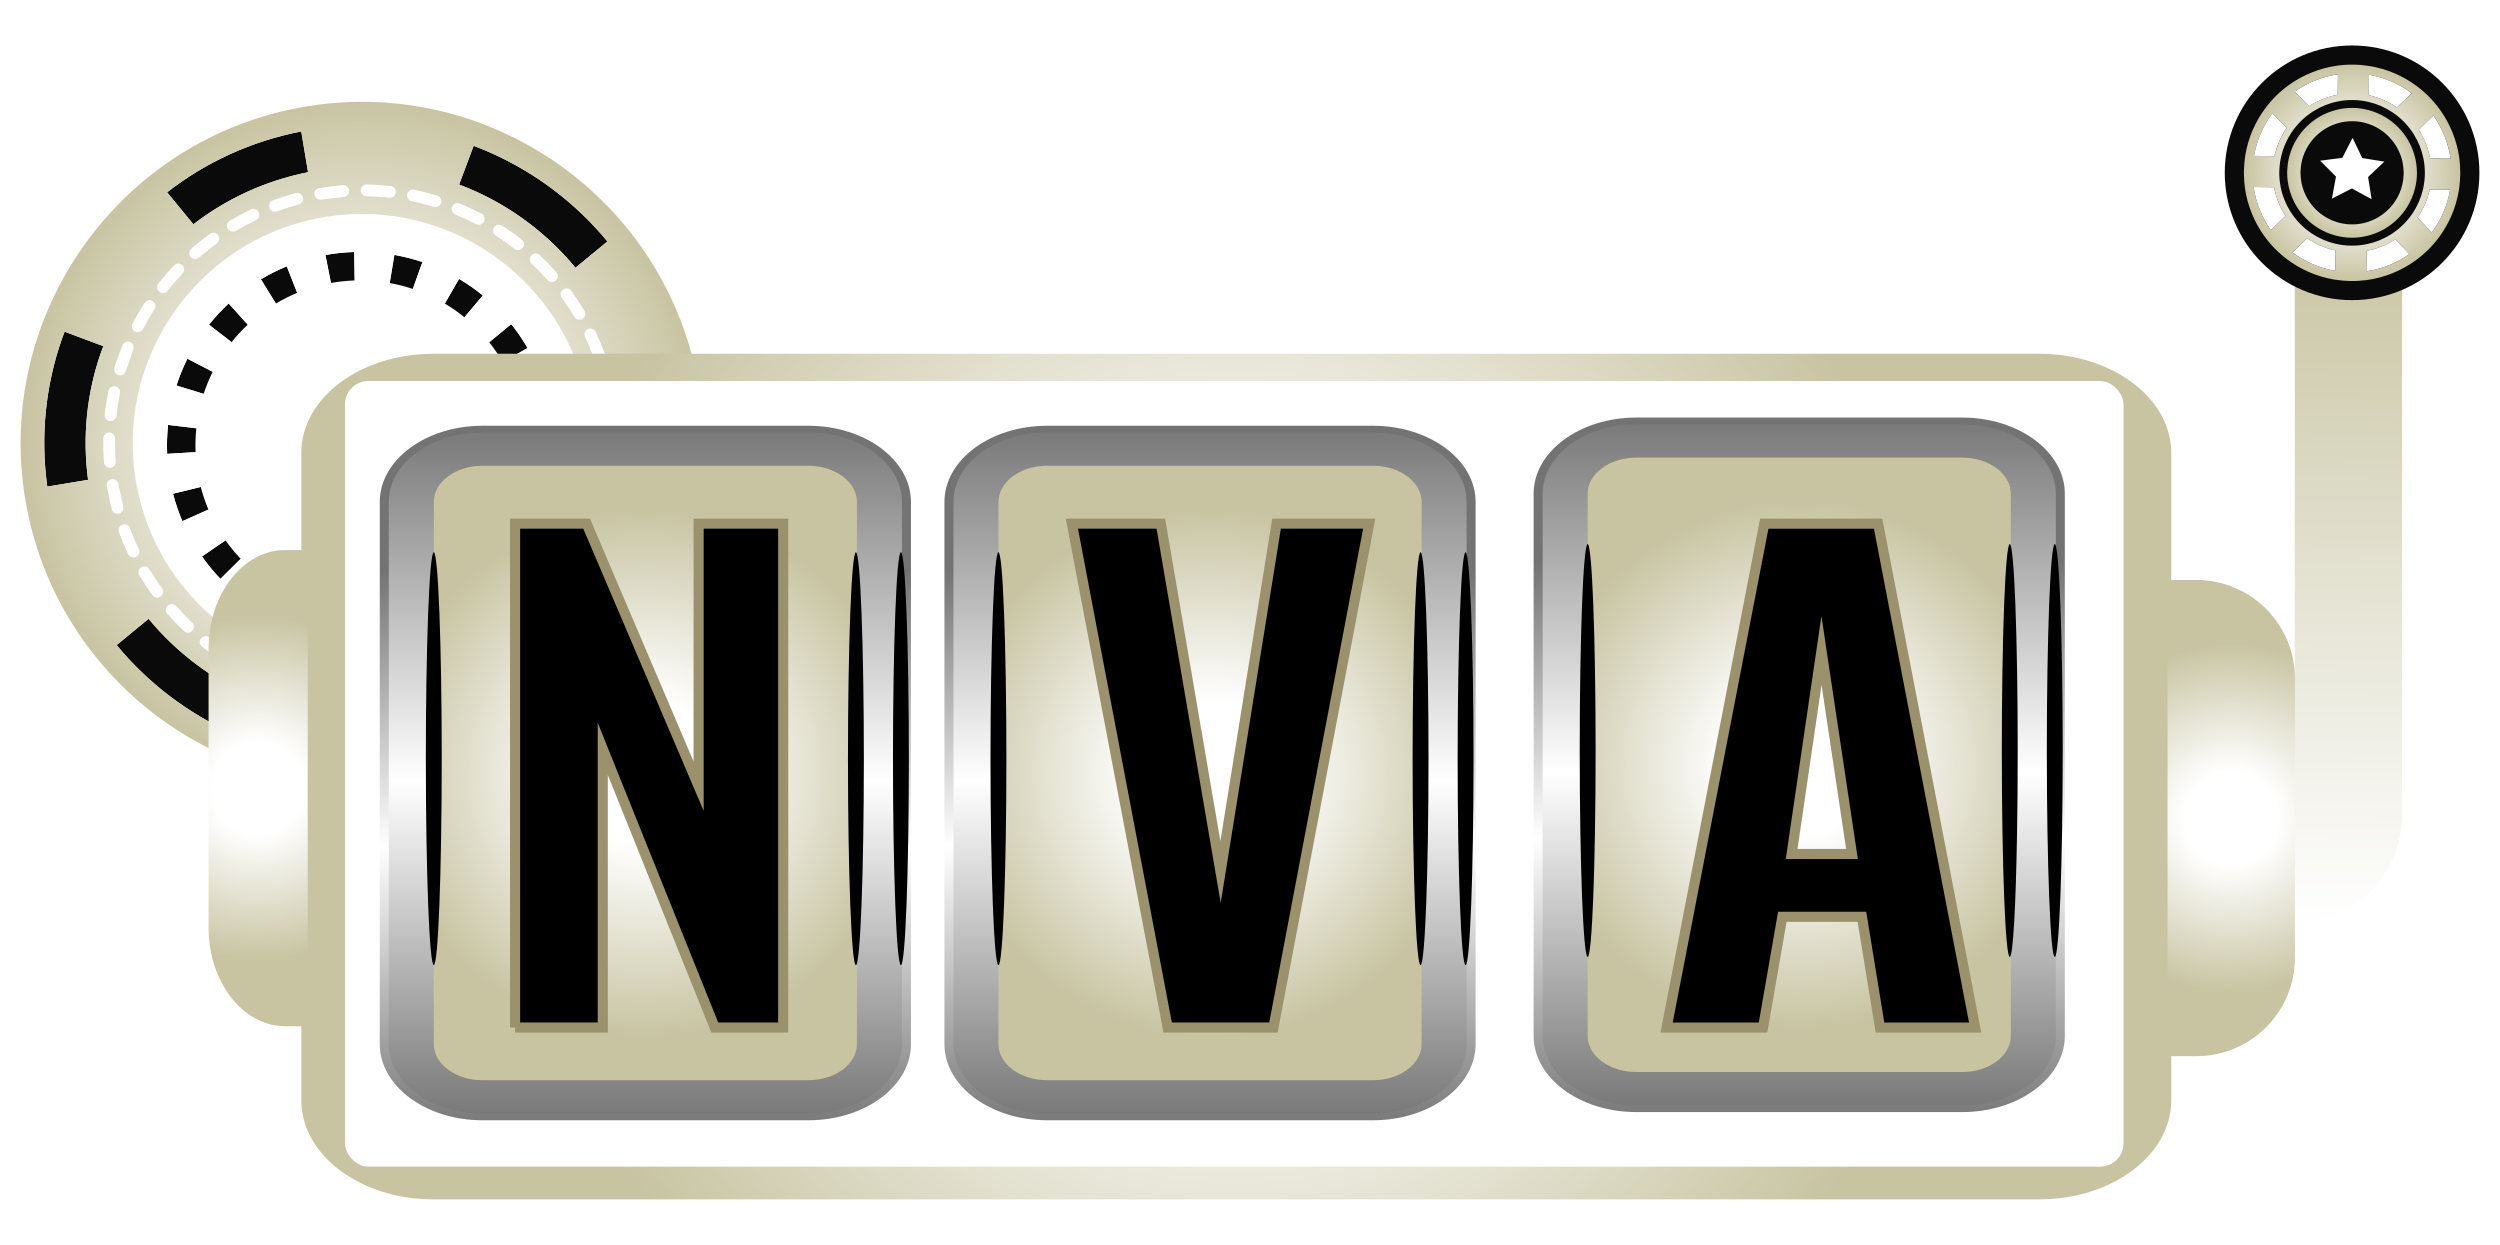 <?xml version="1.0" encoding="UTF-8"?>
<svg xmlns="http://www.w3.org/2000/svg" xmlns:xlink="http://www.w3.org/1999/xlink" width="981.3" height="488.63" viewBox="0 0 981.3 488.63">
  <defs>
    <style>
      .cls-1 {
        fill: url(#linear-gradient-2);
      }

      .cls-2 {
        filter: url(#drop-shadow-2);
      }

      .cls-3 {
        fill: url(#radial-gradient-9);
      }

      .cls-4 {
        fill: url(#radial-gradient-6);
      }

      .cls-4, .cls-5, .cls-6, .cls-7, .cls-8, .cls-9, .cls-10, .cls-11, .cls-12 {
        mix-blend-mode: screen;
      }

      .cls-13 {
        fill: #fff;
      }

      .cls-14 {
        fill: url(#radial-gradient-18);
      }

      .cls-5 {
        fill: url(#radial-gradient-16);
      }

      .cls-15 {
        fill: url(#linear-gradient-4);
      }

      .cls-16 {
        fill: url(#radial-gradient-5);
      }

      .cls-17 {
        fill: url(#radial-gradient);
      }

      .cls-18 {
        fill: url(#radial-gradient-3);
      }

      .cls-6 {
        fill: url(#radial-gradient-14);
      }

      .cls-7 {
        fill: url(#radial-gradient-10);
      }

      .cls-19 {
        stroke: #9b926d;
        stroke-miterlimit: 10;
        stroke-width: 3.97px;
      }

      .cls-20 {
        fill: url(#linear-gradient-3);
      }

      .cls-21 {
        filter: url(#drop-shadow-1);
      }

      .cls-22 {
        fill: url(#linear-gradient-5);
      }

      .cls-23 {
        isolation: isolate;
      }

      .cls-24 {
        fill: url(#linear-gradient-8);
      }

      .cls-25 {
        fill: #0a0a0a;
      }

      .cls-26 {
        fill: url(#radial-gradient-2);
      }

      .cls-27 {
        fill: url(#radial-gradient-4);
      }

      .cls-8 {
        fill: url(#radial-gradient-11);
      }

      .cls-28 {
        fill: url(#linear-gradient-7);
      }

      .cls-9 {
        fill: url(#radial-gradient-7);
      }

      .cls-29 {
        fill: url(#linear-gradient-9);
      }

      .cls-30 {
        fill: url(#linear-gradient-6);
      }

      .cls-31 {
        filter: url(#drop-shadow-3);
      }

      .cls-10 {
        fill: url(#radial-gradient-15);
      }

      .cls-32 {
        fill: url(#radial-gradient-17);
      }

      .cls-33 {
        fill: url(#radial-gradient-13);
      }

      .cls-34 {
        fill: url(#linear-gradient);
      }

      .cls-11 {
        fill: url(#radial-gradient-12);
      }

      .cls-12 {
        fill: url(#radial-gradient-8);
      }
    </style>
    <radialGradient id="radial-gradient" cx="142.1" cy="173.99" fx="142.1" fy="173.99" r="134.02" gradientUnits="userSpaceOnUse">
      <stop offset=".27" stop-color="#fff"></stop>
      <stop offset="1" stop-color="#c8c4a2"></stop>
    </radialGradient>
    <radialGradient id="radial-gradient-2" cx="485.26" cy="304.82" fx="485.26" fy="304.82" r="284.8" xlink:href="#radial-gradient"></radialGradient>
    <linearGradient id="linear-gradient" x1="919.84" y1="363.1" x2="922.88" y2="89.03" gradientUnits="userSpaceOnUse">
      <stop offset="0" stop-color="#fff"></stop>
      <stop offset="1" stop-color="#c8c4a2"></stop>
    </linearGradient>
    <radialGradient id="radial-gradient-3" cx="-762.67" cy="321.11" fx="-762.67" fy="321.11" r="68.41" gradientTransform="translate(113.15) rotate(-180) scale(1 -1)" xlink:href="#radial-gradient"></radialGradient>
    <radialGradient id="radial-gradient-4" cx="101.33" cy="309.37" fx="101.33" fy="309.37" r="67.5" xlink:href="#radial-gradient"></radialGradient>
    <linearGradient id="linear-gradient-2" x1="253.32" y1="440.52" x2="253.32" y2="223.98" gradientUnits="userSpaceOnUse">
      <stop offset="0" stop-color="#7a7a7a"></stop>
      <stop offset=".5" stop-color="#fff"></stop>
      <stop offset="1" stop-color="#737373"></stop>
    </linearGradient>
    <linearGradient id="linear-gradient-3" y1="169.72" x2="253.32" y2="443.01" xlink:href="#linear-gradient-2"></linearGradient>
    <linearGradient id="linear-gradient-4" x1="253.32" y1="180.82" x2="253.32" y2="425.63" gradientUnits="userSpaceOnUse">
      <stop offset="0" stop-color="#ab7f3c"></stop>
      <stop offset=".16" stop-color="#c4a576"></stop>
      <stop offset=".5" stop-color="#fff"></stop>
      <stop offset=".55" stop-color="#faf7f3"></stop>
      <stop offset=".65" stop-color="#ede4d5"></stop>
      <stop offset=".77" stop-color="#d8c4a5"></stop>
      <stop offset=".92" stop-color="#bb9863"></stop>
      <stop offset="1" stop-color="#ab7f3c"></stop>
    </linearGradient>
    <radialGradient id="radial-gradient-5" cx="253.32" cy="303.42" fx="253.32" fy="303.42" r="103.53" xlink:href="#radial-gradient"></radialGradient>
    <radialGradient id="radial-gradient-6" cx="11730.74" cy="756.93" fx="11730.74" fy="756.93" r="109.22" gradientTransform="translate(-165.23 -263.67) scale(.03 .74)" gradientUnits="userSpaceOnUse">
      <stop offset="0" stop-color="#fff"></stop>
      <stop offset="1" stop-color="#000"></stop>
    </radialGradient>
    <radialGradient id="radial-gradient-7" cx="18141.63" fx="18141.63" r="109.22" xlink:href="#radial-gradient-6"></radialGradient>
    <radialGradient id="radial-gradient-8" cx="17523.83" fx="17523.83" r="109.22" xlink:href="#radial-gradient-6"></radialGradient>
    <linearGradient id="linear-gradient-5" x1="474.96" x2="474.96" xlink:href="#linear-gradient-2"></linearGradient>
    <linearGradient id="linear-gradient-6" x1="474.96" y1="169.72" x2="474.96" y2="443.01" xlink:href="#linear-gradient-2"></linearGradient>
    <radialGradient id="radial-gradient-9" cx="474.96" cy="303.42" fx="474.96" fy="303.42" r="103.53" xlink:href="#radial-gradient"></radialGradient>
    <radialGradient id="radial-gradient-10" cx="19480.35" fx="19480.35" r="109.22" xlink:href="#radial-gradient-6"></radialGradient>
    <radialGradient id="radial-gradient-11" cx="25891.24" fx="25891.24" r="109.22" xlink:href="#radial-gradient-6"></radialGradient>
    <radialGradient id="radial-gradient-12" cx="25273.43" fx="25273.43" r="109.22" xlink:href="#radial-gradient-6"></radialGradient>
    <linearGradient id="linear-gradient-7" x1="706.23" y1="437.3" x2="706.23" y2="220.77" xlink:href="#linear-gradient-2"></linearGradient>
    <linearGradient id="linear-gradient-8" x1="706.23" y1="166.51" x2="706.23" y2="439.8" xlink:href="#linear-gradient-2"></linearGradient>
    <linearGradient id="linear-gradient-9" x1="706.23" y1="177.61" x2="706.23" y2="422.42" xlink:href="#linear-gradient-4"></linearGradient>
    <radialGradient id="radial-gradient-13" cx="706.23" cy="300.2" fx="706.23" fy="300.2" r="103.53" xlink:href="#radial-gradient"></radialGradient>
    <radialGradient id="radial-gradient-14" cx="27566.89" cy="752.6" fx="27566.89" fy="752.6" r="109.22" xlink:href="#radial-gradient-6"></radialGradient>
    <radialGradient id="radial-gradient-15" cx="33977.79" cy="752.6" fx="33977.79" fy="752.6" r="109.22" xlink:href="#radial-gradient-6"></radialGradient>
    <radialGradient id="radial-gradient-16" cx="33359.98" cy="752.6" fx="33359.98" fy="752.6" r="109.22" xlink:href="#radial-gradient-6"></radialGradient>
    <filter id="drop-shadow-1" x="196.22" y="203.56" width="113.18" height="201.76" filterUnits="userSpaceOnUse">
      <feOffset dx="3.97" dy="0"></feOffset>
      <feGaussianBlur result="blur" stdDeviation="0"></feGaussianBlur>
      <feFlood flood-color="#000" flood-opacity=".12"></feFlood>
      <feComposite in2="blur" operator="in"></feComposite>
      <feComposite in="SourceGraphic"></feComposite>
    </filter>
    <filter id="drop-shadow-2" x="414.36" y="203.56" width="125.48" height="201.76" filterUnits="userSpaceOnUse">
      <feOffset dx="3.97" dy="0"></feOffset>
      <feGaussianBlur result="blur-2" stdDeviation="0"></feGaussianBlur>
      <feFlood flood-color="#000" flood-opacity=".12"></feFlood>
      <feComposite in2="blur-2" operator="in"></feComposite>
      <feComposite in="SourceGraphic"></feComposite>
    </filter>
    <filter id="drop-shadow-3" x="647.79" y="203.57" width="129.89" height="201.76" filterUnits="userSpaceOnUse">
      <feOffset dx="3.97" dy="0"></feOffset>
      <feGaussianBlur result="blur-3" stdDeviation="0"></feGaussianBlur>
      <feFlood flood-color="#000" flood-opacity=".12"></feFlood>
      <feComposite in2="blur-3" operator="in"></feComposite>
      <feComposite in="SourceGraphic"></feComposite>
    </filter>
    <radialGradient id="radial-gradient-17" cx="923.24" cy="67.83" fx="923.24" fy="67.83" r="42.47" xlink:href="#radial-gradient"></radialGradient>
    <radialGradient id="radial-gradient-18" cx="923.24" cy="67.83" fx="923.24" fy="67.83" r="25.49" xlink:href="#radial-gradient"></radialGradient>
  </defs>
  <g class="cls-23">
    <g id="Layer_1" data-name="Layer 1">
      <g>
        <g>
          <g>
            <path class="cls-25" d="M83.48,145.95l-9.93-5.14c-1.7,3.41-3.13,6.93-4.29,10.52l10.68,3.28c.97-2.96,2.15-5.86,3.54-8.67Z"></path>
            <path class="cls-25" d="M90.88,134.3c1.93-2.41,4.06-4.71,6.37-6.86l-7.5-8.31c-2.82,2.61-5.39,5.4-7.73,8.34,0,0,0,0,0,0l8.86,6.83h0Z"></path>
            <path class="cls-25" d="M77.07,168.11h0s-11.1-1.32-11.1-1.32h0c-.4,3.77-.53,7.57-.36,11.36l11.16-.68c-.13-3.13-.03-6.26.3-9.36Z"></path>
            <path class="cls-25" d="M78.79,191.13l-10.87,2.66c.94,3.65,2.16,7.25,3.67,10.78l10.21-4.56c-1.23-2.91-2.23-5.88-3.01-8.88Z"></path>
            <path class="cls-25" d="M165.8,102.88c-3.6-1.21-7.29-2.15-11.02-2.82l-1.82,11.03c3.07.55,6.11,1.33,9.07,2.32l3.76-10.53Z"></path>
            <path class="cls-25" d="M112.55,104.54c-3.47,1.43-6.87,3.13-10.16,5.1l5.89,9.51c2.71-1.62,5.51-3.03,8.36-4.21l-4.1-10.41Z"></path>
            <path class="cls-25" d="M200.64,127.24l-8.63,7.11c.41.51.82,1.01,1.21,1.53,1.51,2.01,2.87,4.09,4.11,6.21l9.76-5.46c-1.49-2.55-3.12-5.05-4.93-7.47-.49-.66-1.01-1.29-1.52-1.92Z"></path>
            <path class="cls-25" d="M182.29,124.53h0s7.22-8.54,7.22-8.54h0c-2.97-2.43-6.09-4.6-9.33-6.52l-5.58,9.69c2.67,1.59,5.24,3.38,7.69,5.37Z"></path>
            <path class="cls-25" d="M139.2,110.09l-.18-11.18s0,0,0,0c-3.78.12-7.56.51-11.3,1.19l2.17,10.97c3.09-.55,6.2-.88,9.31-.98,0,0,0,0,0,0Z"></path>
            <path class="cls-25" d="M205.24,163.83l.44-.07c1.17-1.8,2.34-3.63,3.51-5.53,1.29-2.1,2.86-4.35,4.64-6.38-.08-.26-.17-.51-.25-.77l-10.58,3.62c.98,3,1.72,6.05,2.25,9.12Z"></path>
            <path class="cls-25" d="M98.59,237.46c.22.15.44.31.67.46,2.45-1.15,5.04-2.02,7.42-2.68,2.15-.59,4.24-1.21,6.3-1.83l.18-.4c-2.81-1.36-5.53-2.93-8.14-4.7l-6.43,9.15Z"></path>
            <path class="cls-25" d="M89.66,213.68c-.39-.52-.76-1.06-1.13-1.59l-9.23,6.31c.47.67.93,1.34,1.42,2,1.82,2.42,3.76,4.68,5.8,6.82l7.96-7.86c-1.69-1.78-3.3-3.67-4.82-5.68Z"></path>
            <path class="cls-25" d="M186.3,188.58c.85-.88,1.69-1.78,2.53-2.71l-1.7-.36c-.24,1.03-.52,2.05-.83,3.06Z"></path>
            <path class="cls-25" d="M187.59,183.3h0s0,.03,0,.04l2.95.62s.02-.02.03-.04h0c1.81-2.07,3.61-4.26,5.39-6.53l-7.65-.22c-.11,2.05-.35,4.1-.72,6.12Z"></path>
            <path class="cls-25" d="M138.9,223.38c1.12-.55,2.22-1.11,3.3-1.67-1.06.02-2.12,0-3.17-.05l-.13,1.73Z"></path>
            <path class="cls-25" d="M136.77,221.48c-2.05-.21-4.08-.54-6.08-1.01l-1.92,7.41c2.68-1.08,5.28-2.19,7.77-3.36h0s.03-.01.04-.02l.22-3.01s-.03,0-.04,0h0Z"></path>
            <path class="cls-13" d="M95.55,239.99h0c.34-.22.68-.44,1.03-.65.38-.23.77-.44,1.16-.65h0c.5-.27,1.01-.52,1.52-.76-.22-.15-.45-.31-.67-.46l6.43-9.15h0c-.31-.21-.62-.41-.92-.63-.3-.21-.61-.43-.91-.65h0c-2.51-1.83-4.9-3.86-7.16-6.08h0c-.26-.26-.52-.53-.78-.8-.26-.26-.52-.53-.78-.8h0s-7.96,7.86-7.96,7.86c-2.04-2.14-3.98-4.4-5.8-6.82-.49-.66-.95-1.33-1.42-2l9.23-6.31h0c-.21-.3-.44-.6-.65-.91-.21-.31-.41-.62-.61-.93h0c-1.74-2.65-3.27-5.39-4.57-8.2h0c-.16-.34-.3-.68-.45-1.02-.15-.34-.31-.68-.45-1.02h0s-10.21,4.56-10.21,4.56c-1.5-3.53-2.73-7.13-3.67-10.78l10.87-2.66h0c-.09-.36-.19-.72-.27-1.08-.09-.36-.16-.72-.24-1.09h0c-.68-3.07-1.14-6.17-1.37-9.27h0c-.03-.37-.06-.74-.08-1.11-.02-.37-.04-.74-.05-1.11h0s-11.16.68-11.16.68c-.16-3.8-.04-7.6.36-11.36h0s11.1,1.32,11.1,1.32c.04-.37.09-.74.13-1.11.04-.37.08-.74.13-1.11h0c.43-3.09,1.08-6.16,1.95-9.16h0c.1-.36.22-.71.33-1.06.11-.35.22-.71.34-1.06h0s-10.68-3.29-10.68-3.29c1.16-3.6,2.59-7.12,4.29-10.52l9.93,5.14s0,0,0,0c.16-.33.32-.67.49-1,.17-.33.36-.65.54-.98h0c1.47-2.73,3.15-5.37,5.03-7.9h0c.22-.3.45-.59.67-.89.23-.29.44-.59.67-.89l-8.86-6.83h0c2.34-2.94,4.91-5.72,7.73-8.34l7.5,8.31h0c.27-.25.55-.5.83-.75.28-.25.56-.49.84-.73,1.17-1.02,2.37-2.01,3.63-2.96,1.26-.95,2.55-1.82,3.85-2.66.31-.2.62-.4.94-.6.32-.2.63-.4.95-.59h0l-5.89-9.51c3.29-1.98,6.69-3.68,10.16-5.1l4.1,10.41h0c.34-.14.69-.27,1.04-.4.35-.14.69-.27,1.04-.4h0c2.95-1.1,5.95-1.98,8.98-2.63h0c.36-.08.72-.17,1.09-.24.36-.07.73-.12,1.1-.19h0s-2.17-10.97-2.17-10.97c3.75-.68,7.52-1.08,11.3-1.19,0,0,0,0,0,0l.18,11.18c.37-.01.74-.02,1.11-.03.37,0,.74-.02,1.11-.02h0c3.13,0,6.25.23,9.34.68h0c.37.05.73.12,1.1.18.37.06.73.12,1.1.18h0s1.82-11.03,1.82-11.03c3.73.66,7.42,1.6,11.02,2.82l-3.76,10.53s0,0,0,0c.35.12.7.24,1.05.36.35.12.7.26,1.04.39h0c2.92,1.09,5.77,2.39,8.52,3.9,0,0,0,0,0,0,.33.18.65.35.98.53.32.18.64.37.96.56h0s5.58-9.69,5.58-9.69c3.25,1.92,6.37,4.1,9.33,6.52h0s-7.22,8.54-7.22,8.54c.29.23.57.48.85.72.28.24.57.47.85.72h0c2.33,2.03,4.54,4.26,6.6,6.67h0c.24.28.49.56.72.85.24.28.46.58.69.87h0s8.63-7.11,8.63-7.11c.51.64,1.03,1.26,1.52,1.92,1.82,2.42,3.45,4.92,4.93,7.47l-9.76,5.46s0,0,0,0c.19.32.37.64.55.97.18.32.38.64.55.97h0c1.51,2.79,2.79,5.66,3.85,8.57h0c.13.35.25.7.37,1.05.12.35.23.7.35,1.06h0s10.58-3.62,10.58-3.62c.08.26.17.51.25.77.38-.43.76-.85,1.16-1.25,0,0,0,0,0,0,.31-.32.63-.63.95-.93.3-.28.6-.54.91-.8,0,0,0,0,0,0,.42-.36.85-.69,1.29-1.01-2.69-7.67-6.57-15.06-11.71-21.9-26.92-35.84-77.98-43.09-113.82-16.17-35.84,26.92-43.09,77.98-16.17,113.82,5.14,6.84,11.15,12.62,17.77,17.34.43-.33.87-.65,1.33-.96Z"></path>
          </g>
          <g>
            <g>
              <path class="cls-25" d="M120.91,67.6l-2.66-16.01c-19.8,3.85-37.67,12.22-52.66,23.9l10.32,12.55c12.85-9.93,28.11-17.08,45-20.44Z"></path>
              <path class="cls-25" d="M236.18,92.13c-12.83-14.7-28.97-26.24-47.03-33.63-1.07-.44-2.15-.84-3.24-1.25l-5.7,15.19c1.08.41,2.16.83,3.23,1.27,15.4,6.38,29.18,16.23,40.19,28.74.76.87,1.51,1.76,2.25,2.65l12.53-10.31c-.74-.89-1.47-1.79-2.23-2.66Z"></path>
              <path class="cls-25" d="M40.55,135.89l-15.19-5.7c-.41,1.08-.83,2.16-1.21,3.25-6.21,17.96-8.35,37.57-5.59,57.56l16.01-2.66c-2.28-17.07-.45-33.82,4.79-49.19.37-1.1.78-2.18,1.19-3.26Z"></path>
              <path class="cls-25" d="M163.3,280.39l2.66,16.01c19.8-3.85,37.67-12.22,52.66-23.9l-10.32-12.55c-12.85,9.93-28.11,17.08-45,20.44Z"></path>
              <path class="cls-25" d="M249.15,156.21h0c.19,1.15.33,2.29.48,3.44,2.28,17.07.45,33.82-4.79,49.19-.37,1.1-.78,2.18-1.19,3.26l15.19,5.7c.41-1.08.83-2.16,1.21-3.25,6.21-17.96,8.35-37.57,5.59-57.56-.16-1.15-.29-2.29-.48-3.44h0l-16.01,2.66Z"></path>
              <path class="cls-25" d="M60.57,245.54c-.76-.87-1.51-1.75-2.24-2.65l-12.53,10.31c.74.89,1.47,1.79,2.23,2.66,12.83,14.7,28.97,26.24,47.03,33.63,1.07.44,2.15.84,3.24,1.25l5.7-15.19c-1.08-.41-2.16-.83-3.23-1.27-15.4-6.38-29.18-16.23-40.19-28.74Z"></path>
            </g>
            <path class="cls-17" d="M164.07,306.19c72.89-12.11,122.34-81.27,110.23-154.16-12.11-72.89-81.27-122.34-154.16-110.23C47.25,53.91-2.21,123.06,9.91,195.96c12.11,72.89,81.27,122.34,154.16,110.23ZM45.8,253.19l12.53-10.31c.74.89,1.48,1.78,2.24,2.65,11.02,12.51,24.79,22.36,40.19,28.74,1.07.44,2.15.86,3.23,1.27l-5.7,15.19c-1.08-.41-2.17-.81-3.24-1.25-18.06-7.39-34.2-18.93-47.03-33.63-.76-.87-1.49-1.77-2.23-2.66ZM118.25,51.59l2.66,16.01c-16.89,3.36-32.15,10.51-45,20.44l-10.32-12.55c14.99-11.68,32.85-20.05,52.66-23.9ZM238.41,94.79l-12.53,10.31c-.74-.89-1.48-1.78-2.25-2.65-11.02-12.51-24.79-22.36-40.19-28.74-1.07-.44-2.15-.86-3.23-1.27l5.7-15.19c1.08.41,2.17.81,3.24,1.25,18.06,7.39,34.2,18.93,47.03,33.63.76.87,1.5,1.77,2.23,2.66ZM265.17,153.55c.19,1.15.32,2.29.48,3.44,2.76,19.99.62,39.6-5.59,57.56-.38,1.1-.8,2.17-1.21,3.25l-15.19-5.7c.41-1.08.82-2.16,1.19-3.26,5.24-15.37,7.07-32.12,4.79-49.19-.15-1.15-.29-2.29-.48-3.44h0l16.01-2.66h0ZM165.96,296.4l-2.66-16.01c16.89-3.36,32.15-10.51,45-20.44l10.32,12.55c-14.99,11.68-32.85,20.05-52.66,23.9ZM65.69,240.97c-.84-.96-.75-2.42.21-3.27.01-.01.03-.01.04-.03.96-.8,2.39-.71,3.22.24.09.11.2.2.29.3,1.89,2.13,3.87,4.2,5.91,6.14.91.86.96,2.29.12,3.22-.01.01-.02.03-.03.05-.36.38-.82.61-1.3.69-.69.11-1.43-.08-1.97-.6-2.19-2.07-4.3-4.28-6.31-6.56-.06-.07-.13-.13-.19-.2ZM80.3,93.37c.69-.53,1.37-1.07,2.07-1.58,1.04-.75,2.48-.52,3.23.51,0,.01,0,.03.02.04.72,1.03.49,2.45-.53,3.19-.63.46-1.2.98-1.82,1.45-.92.7-1.82,1.43-2.71,2.17-.81.67-1.68,1.28-2.46,1.97-.09.08-.2.08-.3.14-.27.17-.54.35-.85.4-.74.12-1.53-.13-2.08-.73-.01-.01-.03-.02-.04-.03-.8-.91-.73-2.27.11-3.13.04-.04.06-.1.11-.14.82-.72,1.68-1.42,2.53-2.12.89-.74,1.8-1.45,2.72-2.16ZM89.39,89.81c-.65-1.1-.29-2.52.81-3.17,2.68-1.59,5.46-3.07,8.28-4.41,1.14-.56,2.53-.06,3.08,1.1,0,.01,0,.02,0,.03.52,1.15.04,2.51-1.11,3.05-2.68,1.27-5.34,2.69-7.9,4.21-.25.15-.53.25-.8.29-.9.15-1.83-.26-2.34-1.08,0-.01-.02-.01-.03-.03ZM105.75,81.57c-.44-1.2.18-2.53,1.38-2.97,2.91-1.06,5.92-2,8.94-2.8,1.22-.34,2.5.41,2.83,1.65,0,.02,0,.04,0,.06.29,1.22-.44,2.45-1.65,2.77-2.89.76-5.76,1.66-8.54,2.68-.14.05-.28.09-.42.11-1.06.18-2.13-.42-2.53-1.45,0-.01-.02-.02-.02-.04ZM123.45,76.47c-.21-1.26.54-2.44,1.8-2.65l.21-.03c1.14-.19,2.3-.27,3.45-.42,1.88-.25,3.76-.54,5.64-.68,1.27-.1,2.39.86,2.48,2.13,0,.02,0,.03,0,.05.06,1.18-.77,2.22-1.92,2.41-.07.01-.14.02-.21.03-1.74.13-3.49.41-5.23.63-1.15.15-2.31.23-3.45.42-1.24.21-2.5-.6-2.74-1.83,0-.02-.02-.04-.02-.06ZM218.37,106.86c.84.96.75,2.42-.21,3.27-.01.01-.03,0-.04.02-.33.28-.71.46-1.11.53-.76.13-1.57-.13-2.12-.75-.05-.05-.1-.1-.15-.16-1.93-2.18-3.96-4.29-6.07-6.28-.91-.86-.96-2.29-.12-3.23.01-.01.02-.03.03-.05.88-.93,2.34-.97,3.27-.09,2.24,2.12,4.42,4.37,6.48,6.7.01.02.03.03.04.04ZM203.91,254.61c-.63.49-1.26.99-1.9,1.45-.3.22-.64.36-.98.41-.84.14-1.72-.19-2.25-.92,0-.01,0-.03-.02-.04-.72-1.03-.5-2.45.52-3.2.57-.42,1.12-.86,1.68-1.29.92-.7,1.83-1.42,2.72-2.15.86-.71,1.73-1.42,2.57-2.16.03-.03.07-.03.1-.06.94-.75,2.3-.66,3.13.23.01.01.03.02.04.03.85.96.76,2.42-.2,3.27-.01.01-.02.02-.04.03-.87.76-1.76,1.5-2.66,2.24-.9.74-1.8,1.45-2.72,2.16ZM195,258.07c.65,1.1.29,2.52-.8,3.17-2.68,1.6-5.46,3.09-8.27,4.43-.2.1-.41.16-.62.19-.99.16-2.01-.33-2.47-1.29,0-.01,0-.03-.01-.04-.52-1.15-.04-2.5,1.1-3.05,2.68-1.28,5.33-2.7,7.89-4.22,1.08-.64,2.48-.3,3.15.78,0,.01.02.02.03.03ZM178.65,266.34c.44,1.2-.18,2.53-1.38,2.97-2.92,1.07-5.93,2.02-8.94,2.82-.07.02-.15.04-.22.05-1.16.19-2.3-.53-2.61-1.69,0-.02,0-.04,0-.06-.29-1.22.43-2.45,1.65-2.77,2.87-.76,5.75-1.67,8.54-2.69,1.18-.43,2.49.17,2.94,1.33,0,.02.02.03.03.04ZM161.07,271.46c.21,1.26-.64,2.45-1.9,2.66l-.42.07c-1.14.19-2.29.34-3.44.49-1.96.26-3.92.48-5.87.62-1.28.09-2.38-.86-2.48-2.14,0-.02,0-.03,0-.05-.06-1.25.88-2.34,2.13-2.43,1.81-.13,3.62-.42,5.44-.65,1.15-.15,2.31-.22,3.45-.41l.42-.07c1.24-.21,2.4.62,2.64,1.84,0,.02.02.04.03.07ZM107.27,256.93c-12.37-5.22-23.46-13.14-32.39-23.16-.77-.86-1.52-1.74-2.26-2.64-.74-.89-1.46-1.79-2.16-2.72-7.94-10.41-13.69-22.69-16.49-36.26-.23-1.13-.47-2.26-.66-3.41h0c-.19-1.15-.34-2.29-.48-3.44-1.75-13.75-.27-27.23,3.87-39.65.37-1.1.76-2.19,1.17-3.27.41-1.08.84-2.16,1.29-3.23,5.22-12.37,13.14-23.45,23.16-32.39.86-.77,1.74-1.52,2.64-2.26.89-.74,1.79-1.46,2.72-2.16,10.41-7.94,22.69-13.69,36.26-16.49,1.13-.23,2.26-.47,3.41-.66s2.29-.34,3.44-.48c13.75-1.75,27.23-.27,39.65,3.87,1.1.37,2.19.76,3.27,1.17,1.08.41,2.16.84,3.23,1.29,12.37,5.22,23.45,13.14,32.39,23.16.77.86,1.52,1.74,2.26,2.64.74.89,1.46,1.79,2.16,2.72,7.94,10.41,13.69,22.69,16.49,36.26.23,1.13.47,2.26.66,3.41h0c.19,1.15.34,2.29.48,3.44,1.75,13.75.27,27.23-3.87,39.65-.37,1.1-.76,2.19-1.17,3.27-.41,1.08-.84,2.16-1.29,3.23-5.22,12.37-13.14,23.45-23.16,32.39-.86.77-1.74,1.52-2.64,2.26-.89.74-1.79,1.46-2.72,2.16-10.41,7.94-22.69,13.69-36.26,16.49-1.13.23-2.26.47-3.41.66s-2.29.34-3.44.48c-13.75,1.75-27.23.27-39.65-3.87-1.1-.37-2.19-.76-3.27-1.17-1.08-.41-2.16-.84-3.23-1.29ZM50.29,217.52c-1.33-2.81-2.54-5.72-3.61-8.65-.44-1.2.18-2.53,1.38-2.97.02,0,.03,0,.05,0,1.2-.4,2.49.21,2.92,1.39,1.02,2.8,2.18,5.58,3.45,8.26.54,1.15.06,2.51-1.08,3.06,0,0-.01.01-.02.02-.2.09-.4.16-.61.19-.99.17-2.02-.34-2.47-1.29ZM55.5,222.63s.02,0,.03-.01c1.1-.62,2.49-.27,3.14.83,1.51,2.55,3.16,5.06,4.91,7.48.74,1.02.52,2.44-.48,3.2-.01.01-.02.03-.03.04-.3.22-.64.35-.98.41-.84.14-1.72-.19-2.25-.92-1.84-2.53-3.57-5.17-5.15-7.84-.65-1.1-.29-2.52.81-3.17ZM52.99,130.14c-1.13-.59-1.57-1.99-.98-3.12,1.44-2.76,3.03-5.49,4.72-8.11.7-1.08,2.13-1.38,3.2-.69.02.01.02.03.04.04,1.03.71,1.33,2.1.65,3.16-1.61,2.5-3.13,5.1-4.5,7.74-.35.67-.98,1.1-1.67,1.21-.46.08-.95,0-1.4-.21-.02,0-.04,0-.05-.02ZM71.66,107.35c-2.04,2.16-4.01,4.44-5.84,6.78-.37.47-.89.76-1.44.86-.6.1-1.23-.05-1.76-.44-.02-.01-.04-.01-.05-.02-1.01-.79-1.18-2.24-.39-3.25,1.92-2.45,3.98-4.84,6.12-7.1.88-.93,2.35-.97,3.27-.09.01.01.02.03.03.04.89.88.93,2.31.06,3.23ZM141.57,74.69c.02-1.28,1.06-2.29,2.35-2.28,3.11.05,6.26.25,9.36.59,1.27.14,2.19,1.28,2.05,2.55,0,.01,0,.02-.01.03-.13,1.04-.92,1.83-1.91,2-.21.03-.42.04-.63.02-2.95-.33-5.96-.51-8.93-.56-1.26-.02-2.27-1.05-2.27-2.31,0-.01,0-.03,0-.04ZM159.81,76.3s0-.03,0-.04c.26-1.25,1.48-2.06,2.73-1.8,3.05.62,6.11,1.4,9.09,2.31,1.22.37,1.91,1.66,1.54,2.89,0,.02-.02.03-.03.04-.28.84-.99,1.43-1.81,1.57-.34.06-.7.04-1.05-.07-2.85-.87-5.77-1.61-8.68-2.21-1.24-.25-2.03-1.45-1.8-2.69ZM233.82,130.27c1.34,2.82,2.56,5.73,3.63,8.65.44,1.2-.18,2.53-1.38,2.97-.01,0-.03,0-.04.01-.12.04-.25.08-.37.1-1.08.18-2.16-.43-2.55-1.49-1.02-2.78-2.18-5.56-3.46-8.25-.54-1.14-.06-2.51,1.07-3.07,0,0,.02-.01.03-.02,1.15-.55,2.54-.06,3.08,1.1ZM228.6,125.17s-.02,0-.03.01c-.25.14-.51.24-.77.28-.91.15-1.87-.26-2.37-1.1-1.52-2.55-3.18-5.06-4.93-7.47-.74-1.02-.52-2.44.48-3.2.01,0,.02-.02.03-.03,1.04-.75,2.48-.52,3.23.51,1.83,2.52,3.57,5.15,5.17,7.83.65,1.1.29,2.52-.81,3.17ZM231.31,217.66c1.13.59,1.58,1.99.99,3.12-1.43,2.76-3.02,5.49-4.7,8.12-.37.57-.95.93-1.57,1.03-.55.09-1.13-.01-1.63-.34-.02-.01-.02-.03-.04-.04-1.04-.7-1.34-2.1-.66-3.16,1.61-2.51,3.12-5.11,4.49-7.75.58-1.11,1.95-1.55,3.07-1,.02,0,.04,0,.05.02ZM212.69,240.49c2.03-2.16,3.99-4.44,5.83-6.79.78-.99,2.19-1.17,3.2-.43.02.01.03.01.05.03,1.01.79,1.19,2.24.4,3.25-1.92,2.46-3.98,4.86-6.11,7.12-.36.38-.82.62-1.3.7-.69.11-1.42-.08-1.97-.6-.01-.01-.02-.03-.03-.04-.89-.88-.93-2.31-.07-3.23ZM142.43,273.3c-.02,1.13-.85,2.06-1.93,2.24-.14.02-.28.03-.42.03-3.1-.06-6.25-.26-9.36-.61-1.27-.14-2.18-1.29-2.04-2.56,0-.01,0-.02.01-.03.16-1.25,1.29-2.15,2.55-2.01,2.96.33,5.97.52,8.93.58,1.26.02,2.26,1.05,2.26,2.31,0,.02,0,.03,0,.04ZM110.83,268.27s.02-.03.02-.04c.39-1.19,1.65-1.87,2.87-1.49,2.83.87,5.75,1.62,8.67,2.22,1.24.26,2.03,1.46,1.8,2.7,0,.01,0,.03,0,.04-.2.96-.97,1.66-1.89,1.81-.27.05-.56.04-.85-.02-3.06-.63-6.11-1.42-9.09-2.33-1.22-.37-1.91-1.67-1.53-2.89ZM237.21,209.68c-.33.87-.64,1.74-.98,2.59-.1.24-.28.4-.44.59-.36.41-.8.74-1.32.82-.41.07-.84.03-1.25-.14-.02,0-.03-.02-.05-.03-.88-.38-1.4-1.24-1.38-2.15,0-.28.05-.56.16-.83.33-.81.57-1.66.88-2.49.41-1.08.79-2.17,1.16-3.27.3-.9.68-1.77.95-2.68.37-1.21,1.63-1.88,2.83-1.55.02,0,.04,0,.05,0,1.22.37,1.91,1.66,1.54,2.89-.3,1-.65,1.99-.98,2.98-.37,1.1-.76,2.19-1.17,3.27ZM239.77,196.15c-.27.05-.56.04-.84-.02-.02,0-.03-.02-.05-.02-1.22-.28-2.01-1.48-1.76-2.71.59-2.9,1.06-5.88,1.38-8.84.14-1.26,1.27-2.17,2.52-2.05.01,0,.02,0,.03,0,1.27.14,2.19,1.28,2.05,2.55-.34,3.11-.82,6.22-1.44,9.27-.2.97-.97,1.67-1.89,1.82ZM241.75,177.95c-.14.02-.28.03-.42.03-.01,0-.02,0-.03,0-1.26-.04-2.26-1.08-2.25-2.34.05-2.96-.05-5.97-.28-8.94-.1-1.25.84-2.32,2.08-2.47.02,0,.03-.01.05-.02,1.27-.1,2.39.86,2.49,2.13.24,3.12.34,6.27.29,9.37-.02,1.14-.85,2.07-1.93,2.25ZM240.36,159.69h0s-.03,0-.05,0c-1.13.16-2.16-.54-2.5-1.6-.03-.1-.09-.19-.11-.29-.18-1.04-.46-2.06-.67-3.09-.38-1.9-.73-3.81-1.22-5.66-.32-1.22.39-2.45,1.6-2.8.02,0,.03-.02.05-.02,1.21-.34,2.5.41,2.83,1.65.53,1.99.91,4.04,1.32,6.08.21,1.03.49,2.04.67,3.08.02.11-.01.22-.01.33.02,1.13-.74,2.14-1.88,2.34ZM205.14,97.25s-.03.02-.04.04c-.37.45-.87.73-1.4.82-.62.1-1.27-.04-1.81-.46-2.35-1.83-4.8-3.58-7.3-5.19-1.06-.68-1.36-2.08-.71-3.15.01-.02,0-.04.02-.05.7-1.07,2.13-1.38,3.2-.69,2.62,1.69,5.19,3.51,7.64,5.44,1.01.79,1.18,2.24.4,3.25ZM189.97,86.97s-.03.03-.04.04c-.36.64-.96,1.06-1.64,1.17-.48.08-.98,0-1.45-.23-2.42-1.26-4.93-2.4-7.46-3.46-.22-.09-.44-.22-.66-.31-1.17-.47-1.72-1.79-1.28-2.96,0-.02,0-.04.01-.05.48-1.19,1.83-1.75,3.02-1.27.18.07.36.16.55.24,2.7,1.12,5.38,2.36,7.96,3.7,1.13.59,1.57,1.99.98,3.12ZM46.99,138.31c.35-.93.69-1.87,1.07-2.79.07-.16.18-.28.28-.41.61-.87,1.72-1.27,2.74-.85.02,0,.03.02.04.03.95.41,1.45,1.38,1.34,2.37-.02.21-.04.42-.12.62-.36.87-.62,1.79-.96,2.68-.41,1.08-.8,2.17-1.17,3.27-.28.83-.63,1.64-.88,2.48-.27.87-1,1.47-1.84,1.61-.33.05-.67.03-1-.07-.02,0-.03,0-.05,0-1.22-.37-1.91-1.67-1.54-2.89.28-.93.61-1.85.92-2.78.37-1.1.76-2.19,1.17-3.27ZM45.32,151.65s.03.01.04.02c1.22.28,2.01,1.48,1.76,2.72-.6,2.91-1.07,5.89-1.4,8.84-.12,1.05-.92,1.86-1.92,2.03-.2.03-.4.04-.61.02,0,0-.02,0-.03,0-1.27-.14-2.19-1.28-2.05-2.56.34-3.09.84-6.21,1.46-9.26.26-1.25,1.48-2.05,2.73-1.8ZM42.88,169.8s.02,0,.04,0c1.26.04,2.26,1.08,2.24,2.34-.05,2.97.04,5.98.26,8.95.09,1.2-.76,2.26-1.93,2.46-.05,0-.1.01-.15.02-.02,0-.04,0-.05,0-1.27.1-2.39-.86-2.48-2.13-.23-3.11-.32-6.26-.27-9.37.02-1.28,1.06-2.3,2.35-2.27ZM43.82,188.08h0s.04,0,.06,0c1.2-.17,2.31.62,2.57,1.8,0,.04.03.06.04.1.19,1.11.48,2.19.71,3.3.37,1.83.7,3.68,1.17,5.46.32,1.22-.4,2.46-1.6,2.8-.02,0-.03.02-.05.02-.07.02-.14.03-.21.05-1.17.19-2.31-.53-2.62-1.7-.51-1.92-.94-3.89-1.33-5.86-.22-1.1-.45-2.2-.63-3.31,0-.04,0-.07,0-.11-.14-1.22.68-2.35,1.9-2.56ZM78.91,250.6s.03-.02.04-.04c.8-.96,2.22-1.13,3.21-.35,2.34,1.84,4.79,3.59,7.28,5.2,1.06.68,1.36,2.08.71,3.15,0,.02,0,.04-.02.05-.37.57-.94.92-1.56,1.03-.55.09-1.13-.02-1.64-.34-2.62-1.69-5.18-3.53-7.63-5.45-1-.79-1.18-2.25-.39-3.25ZM94.05,260.91s.03-.03.03-.04c.61-1.1,1.97-1.52,3.09-.93,2.47,1.3,5.05,2.48,7.64,3.56.16.07.31.16.48.22,1.17.48,1.72,1.8,1.27,2.97,0,.02,0,.03,0,.05-.32.77-1,1.28-1.76,1.4-.41.07-.84.03-1.26-.14-.12-.05-.23-.11-.35-.16-2.77-1.15-5.52-2.42-8.16-3.8-1.13-.59-1.57-1.99-.98-3.12ZM24.15,133.44c.38-1.1.8-2.17,1.21-3.25l15.19,5.7c-.41,1.08-.82,2.16-1.19,3.26-5.24,15.37-7.07,32.12-4.79,49.19l-16.01,2.66c-2.76-19.99-.62-39.6,5.59-57.56Z"></path>
          </g>
        </g>
        <g>
          <path class="cls-26" d="M800.44,470.78H170.08c-28.61,0-51.81-17.4-51.81-38.87v-254.18c0-21.47,23.19-38.87,51.81-38.87h630.36c28.61,0,51.81,17.4,51.81,38.87v254.18c0,21.47-23.2,38.87-51.81,38.87Z"></path>
          <path class="cls-34" d="M942.86,51.87h-42.12v310.29h0c23.26,0,42.12-18.86,42.12-42.12V51.87Z"></path>
          <path class="cls-18" d="M850.82,414.57h11.29c21.38,0,38.71-17.33,38.71-38.71v-109.5c0-21.38-17.33-38.71-38.71-38.71h-11.29v186.92Z"></path>
          <path class="cls-27" d="M120.79,402.82h-8.79c-16.64,0-30.13-17.33-30.13-38.71v-109.5c0-21.38,13.49-38.71,30.13-38.71h8.79v186.92Z"></path>
          <rect class="cls-13" x="135.4" y="149.56" width="698.11" height="308.37" rx="9.17" ry="9.17"></rect>
          <g>
            <path class="cls-1" d="M189.36,439.73c-22.21,0-40.29-13.41-40.29-29.88v-212.85c0-16.48,18.07-29.88,40.29-29.88h127.92c22.21,0,40.29,13.41,40.29,29.88v212.85c0,16.48-18.07,29.88-40.29,29.88h-127.92Z"></path>
            <path class="cls-20" d="M317.28,437.11h-127.92c-20.3,0-36.75-12.21-36.75-27.26v-212.85c0-15.06,16.46-27.26,36.75-27.26h127.92c20.3,0,36.75,12.21,36.75,27.26v212.85c0,15.06-16.46,27.26-36.75,27.26Z"></path>
            <path class="cls-15" d="M189.36,424c-10.52,0-19.08-6.35-19.08-14.16v-212.85c0-7.81,8.56-14.16,19.08-14.16h127.92c10.52,0,19.08,6.35,19.08,14.16v212.85c0,7.81-8.56,14.16-19.08,14.16h-127.92Z"></path>
            <path class="cls-16" d="M189.36,424c-10.52,0-19.08-6.35-19.08-14.16v-212.85c0-7.81,8.56-14.16,19.08-14.16h127.92c10.52,0,19.08,6.35,19.08,14.16v212.85c0,7.81-8.56,14.16-19.08,14.16h-127.92Z"></path>
            <path class="cls-4" d="M173.39,297.8c0,44.76-1.4,81.04-3.12,81.04s-3.12-36.28-3.12-81.04,1.4-81.04,3.12-81.04,3.12,36.28,3.12,81.04Z"></path>
            <path class="cls-9" d="M356.75,297.8c0,44.76-1.4,81.04-3.12,81.04s-3.12-36.28-3.12-81.04,1.4-81.04,3.12-81.04,3.12,36.28,3.12,81.04Z"></path>
            <path class="cls-12" d="M339.08,297.8c0,44.76-1.4,81.04-3.12,81.04s-3.12-36.28-3.12-81.04,1.4-81.04,3.12-81.04,3.12,36.28,3.12,81.04Z"></path>
          </g>
          <g>
            <path class="cls-22" d="M411,439.73c-22.21,0-40.29-13.41-40.29-29.88v-212.85c0-16.48,18.07-29.88,40.29-29.88h127.92c22.21,0,40.29,13.41,40.29,29.88v212.85c0,16.48-18.07,29.88-40.29,29.88h-127.92Z"></path>
            <path class="cls-30" d="M538.92,437.11h-127.92c-20.3,0-36.75-12.21-36.75-27.26v-212.85c0-15.06,16.46-27.26,36.75-27.26h127.92c20.3,0,36.75,12.21,36.75,27.26v212.85c0,15.06-16.46,27.26-36.75,27.26Z"></path>
            <path class="cls-3" d="M411,424c-10.52,0-19.08-6.35-19.08-14.16v-212.85c0-7.81,8.56-14.16,19.08-14.16h127.92c10.52,0,19.08,6.35,19.08,14.16v212.85c0,7.81-8.56,14.16-19.08,14.16h-127.92Z"></path>
            <path class="cls-7" d="M395.03,297.8c0,44.76-1.4,81.04-3.12,81.04s-3.12-36.28-3.12-81.04,1.4-81.04,3.12-81.04,3.12,36.28,3.12,81.04Z"></path>
            <path class="cls-8" d="M578.39,297.8c0,44.76-1.4,81.04-3.12,81.04s-3.12-36.28-3.12-81.04,1.4-81.04,3.12-81.04,3.12,36.28,3.12,81.04Z"></path>
            <path class="cls-11" d="M560.72,297.8c0,44.76-1.4,81.04-3.12,81.04s-3.12-36.28-3.12-81.04,1.4-81.04,3.12-81.04,3.12,36.28,3.12,81.04Z"></path>
          </g>
          <g>
            <path class="cls-28" d="M642.27,436.51c-22.21,0-40.29-13.41-40.29-29.88v-212.85c0-16.48,18.07-29.88,40.29-29.88h127.92c22.21,0,40.29,13.41,40.29,29.88v212.85c0,16.48-18.07,29.88-40.29,29.88h-127.92Z"></path>
            <path class="cls-24" d="M770.2,433.89h-127.92c-20.3,0-36.75-12.21-36.75-27.26v-212.85c0-15.06,16.46-27.26,36.75-27.26h127.92c20.3,0,36.75,12.21,36.75,27.26v212.85c0,15.06-16.46,27.26-36.75,27.26Z"></path>
            <path class="cls-29" d="M642.27,420.79c-10.52,0-19.08-6.35-19.08-14.16v-212.85c0-7.81,8.56-14.16,19.08-14.16h127.92c10.52,0,19.08,6.35,19.08,14.16v212.85c0,7.81-8.56,14.16-19.08,14.16h-127.92Z"></path>
            <path class="cls-33" d="M642.27,420.79c-10.52,0-19.08-6.35-19.08-14.16v-212.85c0-7.81,8.56-14.16,19.08-14.16h127.92c10.52,0,19.08,6.35,19.08,14.16v212.85c0,7.81-8.56,14.16-19.08,14.16h-127.92Z"></path>
            <path class="cls-6" d="M626.31,294.59c0,44.76-1.4,81.04-3.12,81.04s-3.12-36.28-3.12-81.04,1.4-81.04,3.12-81.04,3.12,36.28,3.12,81.04Z"></path>
            <path class="cls-10" d="M809.66,294.59c0,44.76-1.4,81.04-3.12,81.04s-3.12-36.28-3.12-81.04,1.4-81.04,3.12-81.04,3.12,36.28,3.12,81.04Z"></path>
            <path class="cls-5" d="M791.99,294.59c0,11.58-.09,22.59-.26,32.55-.48,28.55-1.58,48.49-2.86,48.49-1.72,0-3.12-36.28-3.12-81.04s1.4-81.04,3.12-81.04,3.12,36.28,3.12,81.04Z"></path>
          </g>
          <g class="cls-21">
            <path class="cls-19" d="M198.21,403.33v-197.79h28.08l43.96,103.04v-103.04h33.2v197.79h-26.86l-43.96-109.39v109.39h-34.43Z"></path>
          </g>
          <g class="cls-2">
            <path class="cls-19" d="M454.36,403.33l-37.6-197.79h34.92l23.44,136.74,21.98-136.74h36.38l-37.6,197.79h-41.51Z"></path>
          </g>
          <g class="cls-31">
            <path class="cls-19" d="M650.2,403.34l38.34-197.79h44.69l38.09,197.79h-37.36l-7.08-43.47h-31.25l-7.57,43.47h-37.85ZM699.28,335.21h23.69l-11.97-79.85-11.72,79.85Z"></path>
          </g>
        </g>
        <circle class="cls-25" cx="923.24" cy="67.83" r="49.98"></circle>
        <g>
          <g>
            <path class="cls-32" d="M880.83,69.76c.06,1.29.15,2.57.33,3.85.93,6.82,3.55,13.37,7.55,18.95,2.48,3.47,5.47,6.54,8.87,9.12,5.47,4.16,11.95,6.95,18.74,8.07,2.1.34,4.23.53,6.33.56,2.13.03,4.27-.1,6.38-.38,6.8-.93,13.35-3.54,18.93-7.55,3.47-2.48,6.54-5.47,9.12-8.87,4.16-5.47,6.95-11.95,8.07-18.74.21-1.27.34-2.55.43-3.84.04-.57.07-1.14.09-1.71,0-.26.04-.53.04-.79,0-.31-.02-.61-.02-.92-.01-1.82-.12-3.66-.36-5.46-.93-6.8-3.54-13.35-7.55-18.93-2.48-3.47-5.47-6.54-8.87-9.12-5.47-4.16-11.95-6.95-18.72-8.07-4.17-.68-8.48-.75-12.72-.17-6.82.93-13.37,3.55-18.95,7.55-3.47,2.48-6.54,5.47-9.12,8.87-4.16,5.47-6.95,11.95-8.07,18.72-.29,1.79-.45,3.62-.51,5.45-.01.31-.04.61-.05.92,0,.26.02.53.02.79,0,.57.01,1.14.04,1.71ZM917.68,29.17l-.11,8.03c-4.08.75-7.88,2.3-11.24,4.49l-5.6-5.76c5.02-3.55,10.86-5.88,16.95-6.76ZM928.83,106.49l.11-8.03c4.07-.76,7.87-2.3,11.22-4.48l5.6,5.76c-5.02,3.55-10.86,5.89-16.93,6.76ZM894.66,67.44c0-.31.02-.61.04-.91.08-1.78.32-3.51.71-5.19.78-3.35,2.15-6.47,4-9.25,2.27-3.43,5.26-6.34,8.75-8.51,2.84-1.77,6-3.06,9.37-3.74,1.97-.4,4.01-.61,6.1-.58,2.1.03,4.14.29,6.1.75,3.35.78,6.47,2.15,9.25,4,3.43,2.27,6.34,5.26,8.51,8.75,1.77,2.83,3.05,5.99,3.74,9.36.35,1.69.54,3.43.57,5.21,0,.3.01.61.01.91,0,.27-.02.53-.03.8-.02.57-.06,1.14-.12,1.71-.12,1.22-.32,2.41-.59,3.58-.78,3.36-2.15,6.48-4,9.27-2.27,3.43-5.26,6.34-8.75,8.51-2.83,1.77-5.99,3.05-9.36,3.74-1.98.4-4.02.61-6.12.58-2.09-.03-4.13-.29-6.09-.74-3.36-.78-6.48-2.15-9.27-4-3.43-2.27-6.34-5.26-8.51-8.75-1.77-2.84-3.06-6-3.74-9.37-.24-1.17-.41-2.38-.5-3.6-.04-.57-.06-1.14-.07-1.71,0-.27-.01-.53,0-.8ZM892.62,73.51c.75,4.08,2.3,7.88,4.49,11.24l-5.76,5.6c-3.55-5.01-5.88-10.87-6.76-16.95l8.03.11ZM905.62,93.5c3.3,2.27,7.06,3.93,11.11,4.79l-.11,8.03c-6.06-1.04-11.84-3.53-16.76-7.22l5.76-5.6ZM948.91,85.46c2.27-3.3,3.93-7.06,4.79-11.11l8.03.11c-1.04,6.06-3.53,11.84-7.22,16.76l-5.6-5.76ZM953.87,62.14c-.76-4.07-2.3-7.87-4.48-11.22l5.76-5.6c3.55,5.02,5.88,10.86,6.76,16.93l-8.03-.11ZM940.87,42.17c-3.3-2.27-7.05-3.92-11.09-4.79l.11-8.03c6.05,1.04,11.82,3.53,16.74,7.22l-5.76,5.6ZM897.58,50.21c-2.27,3.29-3.92,7.05-4.79,11.09l-8.03-.11c1.04-6.05,3.53-11.82,7.22-16.74l5.6,5.76Z"></path>
            <path class="cls-14" d="M897.85,69.99c.1,1.23.32,2.42.59,3.6.59,2.53,1.55,4.92,2.83,7.1,2.09,3.56,5.01,6.56,8.51,8.75,2.15,1.34,4.51,2.37,7.02,3.03,1.95.51,3.98.82,6.08.85,2.11.03,4.15-.23,6.12-.69,2.53-.59,4.9-1.55,7.08-2.83,3.56-2.09,6.56-5.01,8.75-8.51,1.34-2.15,2.37-4.51,3.03-7.02.3-1.17.55-2.35.69-3.58.06-.56.08-1.14.11-1.71.01-.27.05-.53.05-.8,0-.31-.03-.61-.03-.91-.04-1.79-.26-3.53-.65-5.21-.59-2.53-1.55-4.9-2.83-7.08-2.09-3.56-5.01-6.56-8.51-8.75-2.14-1.34-4.49-2.37-7-3.02-1.96-.51-3.99-.83-6.1-.86s-4.14.23-6.11.68c-2.53.59-4.92,1.55-7.1,2.83-3.56,2.09-6.56,5.01-8.75,8.51-1.34,2.14-2.37,4.49-3.02,7-.44,1.67-.71,3.4-.8,5.19-.02.3-.05.6-.06.91,0,.27.02.53.03.8.01.57.02,1.15.06,1.71ZM902.98,67.55c0-.31.04-.61.06-.91.11-1.8.43-3.54.97-5.19.37-1.12.84-2.18,1.39-3.2,1.97-3.66,5.04-6.64,8.75-8.51,1.04-.52,2.13-.97,3.26-1.31,1.93-.58,3.98-.89,6.11-.86,2.13.03,4.18.39,6.1,1.03,1.12.37,2.18.84,3.2,1.39,3.66,1.97,6.64,5.04,8.51,8.75.52,1.03.97,2.11,1.31,3.24.5,1.66.77,3.41.83,5.21,0,.3.04.6.03.91,0,.27-.04.53-.05.8-.03.58-.08,1.15-.15,1.71-.17,1.23-.44,2.43-.82,3.58-.37,1.12-.85,2.2-1.4,3.22-1.97,3.66-5.04,6.64-8.75,8.51-1.03.52-2.11.97-3.24,1.31-1.94.59-4,.89-6.13.86-2.12-.03-4.17-.39-6.08-1.02-1.12-.37-2.19-.85-3.22-1.4-3.66-1.97-6.64-5.04-8.51-8.75-.52-1.04-.97-2.13-1.31-3.26-.35-1.16-.58-2.36-.72-3.6-.06-.56-.09-1.13-.11-1.71,0-.27-.03-.53-.03-.8Z"></path>
          </g>
          <path class="cls-13" d="M917.57,37.21l.11-8.03c-6.09.88-11.94,3.21-16.95,6.76l5.6,5.76c3.36-2.18,7.16-3.73,11.24-4.49Z"></path>
          <path class="cls-13" d="M949.38,50.92c2.18,3.36,3.73,7.15,4.48,11.22l8.03.11c-.87-6.07-3.21-11.92-6.76-16.93l-5.76,5.6Z"></path>
          <path class="cls-13" d="M929.77,37.38c4.05.87,7.8,2.52,11.09,4.79l5.76-5.6c-4.92-3.69-10.7-6.18-16.74-7.22l-.11,8.03Z"></path>
          <path class="cls-13" d="M884.75,61.19l8.03.11c.87-4.05,2.52-7.8,4.79-11.09l-5.6-5.76c-3.69,4.92-6.18,10.7-7.22,16.74Z"></path>
          <path class="cls-13" d="M948.91,85.46l5.6,5.76c3.69-4.92,6.18-10.7,7.22-16.76l-8.03-.11c-.87,4.05-2.52,7.81-4.79,11.11Z"></path>
          <path class="cls-13" d="M928.94,98.45l-.11,8.03c6.07-.87,11.92-3.21,16.93-6.76l-5.6-5.76c-3.36,2.18-7.15,3.73-11.22,4.48Z"></path>
          <path class="cls-13" d="M884.59,73.4c.88,6.09,3.21,11.94,6.76,16.95l5.76-5.6c-2.18-3.36-3.73-7.16-4.49-11.24l-8.03-.11Z"></path>
          <path class="cls-13" d="M899.86,99.1c4.92,3.69,10.7,6.18,16.76,7.22l.11-8.03c-4.05-.87-7.81-2.52-11.11-4.79l-5.76,5.6Z"></path>
          <polygon class="cls-13" points="930.89 78.18 929.92 71.97 929.67 70.43 929.53 69.49 930.33 68.72 930.87 68.21 932.1 67.04 932.63 66.55 935.91 63.43 930.95 62.64 928.43 62.24 927.22 62.04 926.36 60.24 926.23 59.97 925.07 57.54 923.43 54.1 921.7 57.49 920.47 59.9 920.34 60.16 919.43 61.94 918.21 62.1 915.69 62.43 910.7 63.08 913.9 66.29 914.41 66.8 915.61 68 916.14 68.53 916.92 69.31 916.75 70.25 916.46 71.79 915.31 77.97 917.02 77.1 920.1 75.53 920.32 75.42 923.16 73.98 925.96 75.5 926.17 75.62 929.23 77.28 930.89 78.18"></polygon>
        </g>
      </g>
    </g>
  </g>
</svg>
